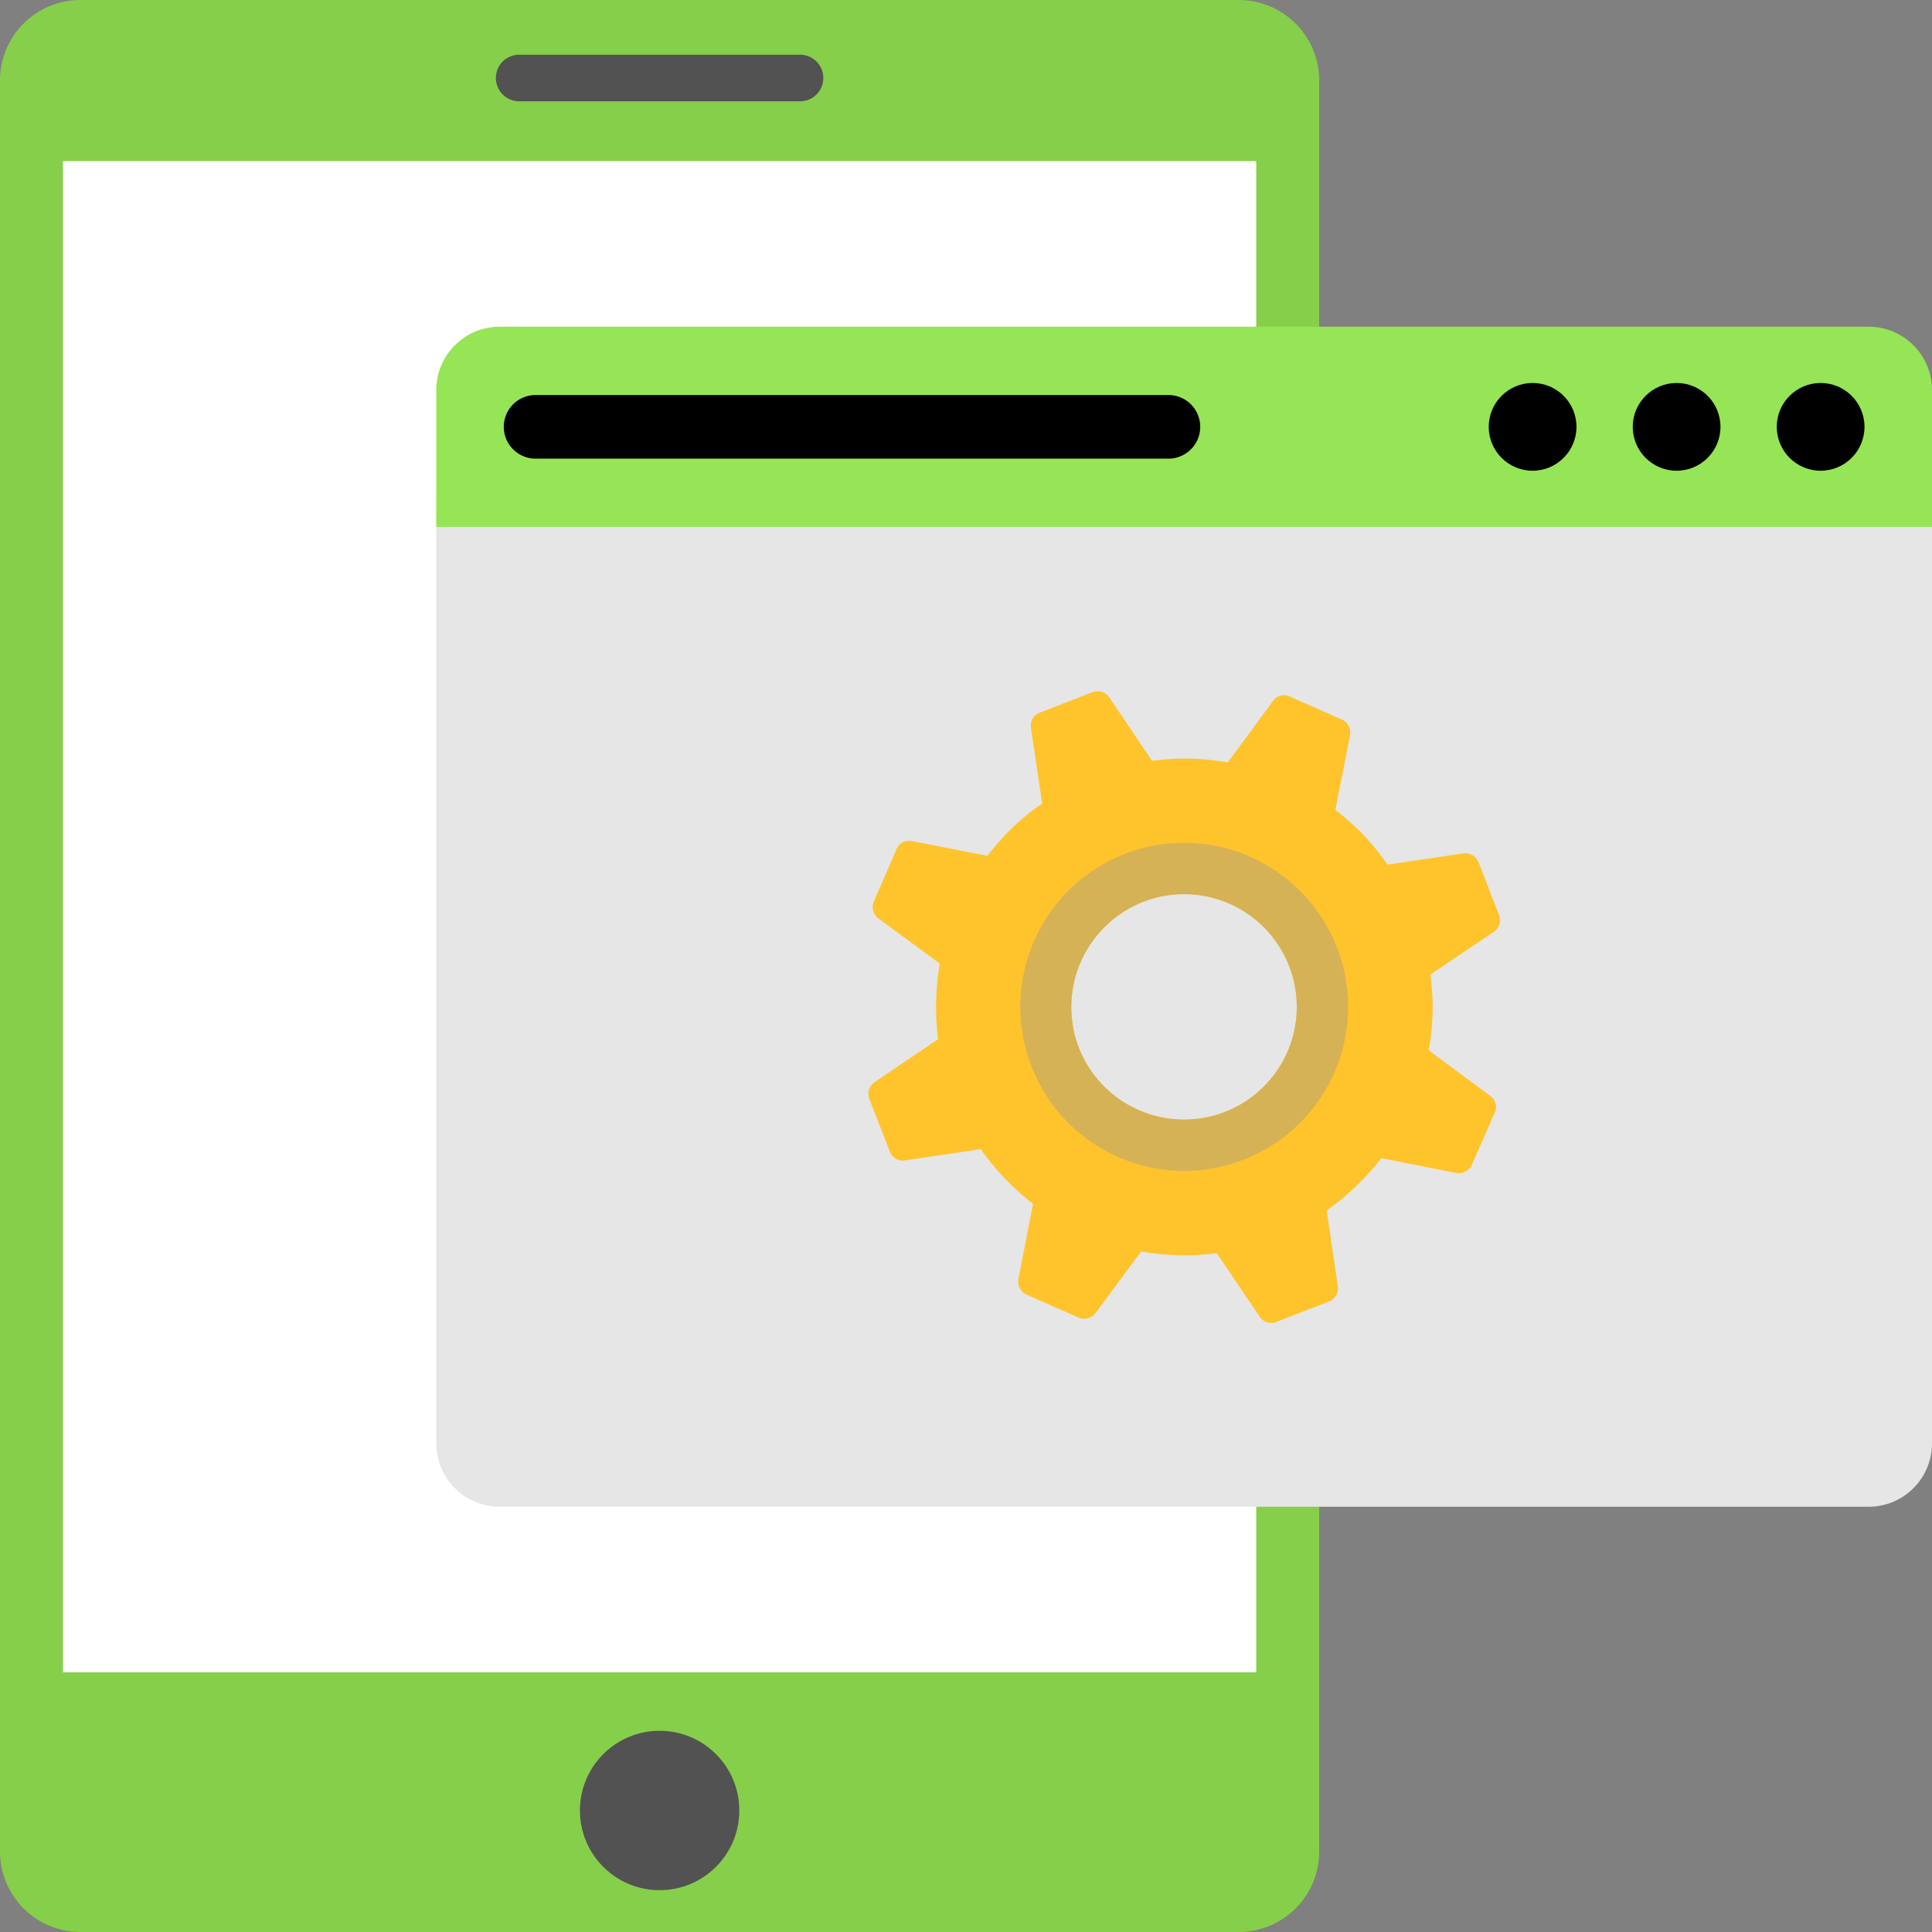 <svg xmlns="http://www.w3.org/2000/svg" viewBox="0 0 48 48" id="MobileWebDevelopment"><rect x="0" y="0" width="48" height="48" fill="#808080" stroke="none"/><path fill="#86cf4a" d="M30.775 0H2a2 2 0 0 0-2 2v44a2 2 0 0 0 2 2h28.775a2 2 0 0 0 2-2V2a2 2 0 0 0-2-2z" class="color676767 svgShape"></path><circle cx="16.388" cy="44.981" r="1.98" fill="#525252" class="color525252 svgShape"></circle><path fill="#ffffff" d="M1.564 4.003h29.647v37.546H1.564z" class="colorffffff svgShape"></path><path fill="#525252" d="M19.876 1.359h-6.977a.579.579 0 1 0 0 1.158h6.977a.579.579 0 1 0 0-1.158z" class="color525252 svgShape"></path><path fill="#e5e6e5" d="M10.839 12.318V35.86c0 .87.705 1.575 1.575 1.575h34.011c.87 0 1.575-.705 1.575-1.575V12.318H10.839z" class="colore6e6e5 svgShape"></path><path fill="#96e556" d="M10.839 13.092v-3.4c0-.87.705-1.575 1.575-1.575h34.011c.87 0 1.575.705 1.575 1.575v3.4H10.839z" class="color56b3e5 svgShape"></path><g fill="#ffffff" class="colorffffff svgShape"><circle cx="45.233" cy="10.605" r="1.09" fill="#000000" class="color000000 svgShape"></circle><circle cx="41.655" cy="10.605" r="1.09" fill="#000000" class="color000000 svgShape"></circle><circle cx="38.077" cy="10.605" r="1.09" fill="#000000" class="color000000 svgShape"></circle><path d="M13.307 9.814h15.722a.79.79 0 1 1 0 1.581H13.307a.79.79 0 1 1 0-1.581z" fill="#000000" class="color000000 svgShape"></path></g><path fill="#ffc42c" d="m36.36 21.201-1.886.281a5.865 5.865 0 0 0-1.299-1.359l.368-1.862a.356.356 0 0 0-.204-.384l-1.29-.569a.33.33 0 0 0-.421.108l-1.126 1.529a5.863 5.863 0 0 0-1.879-.042l-1.066-1.581a.351.351 0 0 0-.413-.126l-1.312.51a.342.342 0 0 0-.219.372l.28 1.886c-.532.361-.979.8-1.358 1.299l-1.872-.365a.34.34 0 0 0-.387.195l-.564 1.3a.355.355 0 0 0 .108.421l1.528 1.126a6.499 6.499 0 0 0-.042 1.88l-1.572 1.062a.352.352 0 0 0-.136.417l.51 1.313a.343.343 0 0 0 .382.216l1.877-.277c.371.529.809.976 1.299 1.359l-.365 1.872a.36.36 0 0 0 .204.384l1.29.569a.357.357 0 0 0 .421-.109l1.136-1.533a6.28 6.28 0 0 0 1.879.042l1.062 1.572a.342.342 0 0 0 .417.136l1.312-.51a.352.352 0 0 0 .216-.382l-.277-1.877a6.447 6.447 0 0 0 1.358-1.299l1.863.368a.356.356 0 0 0 .384-.204l.568-1.29a.332.332 0 0 0-.108-.421l-1.532-1.136a5.75 5.75 0 0 0 .042-1.88l1.582-1.066a.344.344 0 0 0 .126-.413l-.51-1.313a.358.358 0 0 0-.374-.219zm-5.928 6.425a2.807 2.807 0 0 1-3.627-1.59 2.81 2.81 0 0 1 1.6-3.631 2.8 2.8 0 0 1 2.027 5.221z" class="colored7161 svgShape"></path><path fill="#d6b256" d="M27.944 21.217c-2.098.815-3.132 3.178-2.317 5.276s3.168 3.135 5.266 2.321a4.074 4.074 0 1 0-2.949-7.597zm2.488 6.409a2.807 2.807 0 0 1-3.627-1.59 2.81 2.81 0 0 1 1.6-3.631 2.8 2.8 0 0 1 2.027 5.221z" class="colord66556 svgShape"></path></svg>